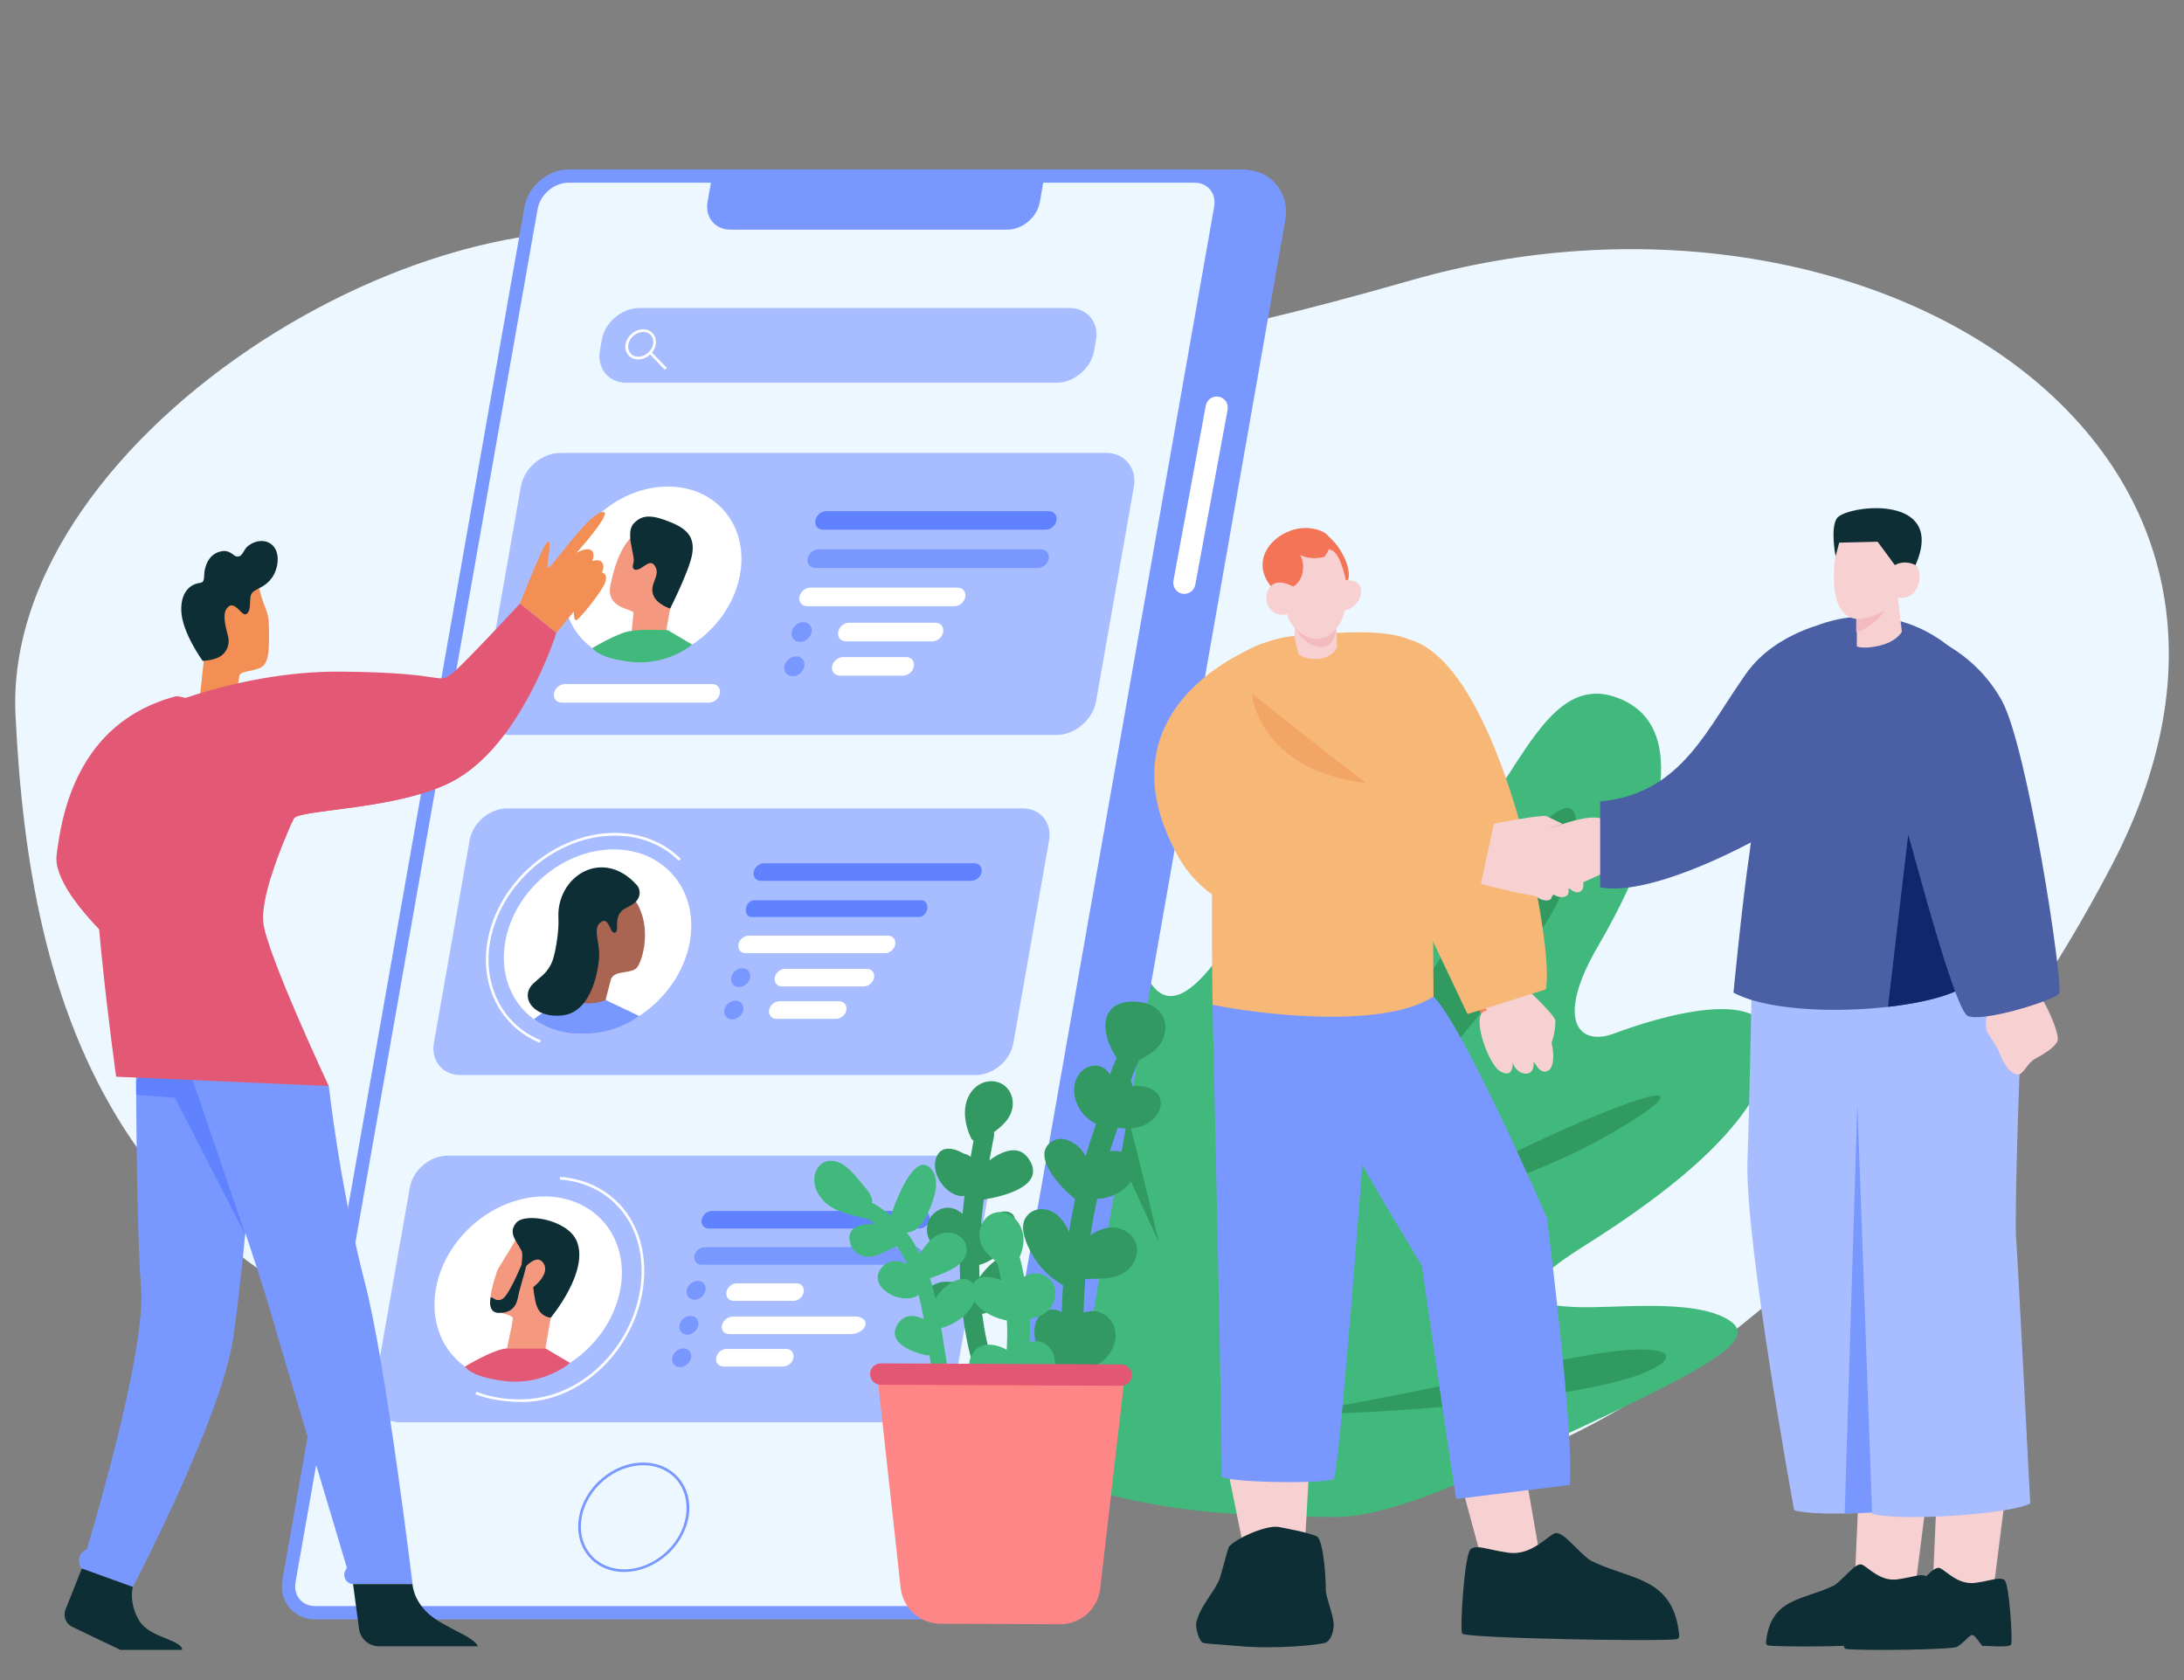 <?xml version="1.0" encoding="UTF-8"?>
<svg id="APPROUVED" xmlns="http://www.w3.org/2000/svg" xmlns:xlink="http://www.w3.org/1999/xlink" viewBox="0 0 390 300">
  <rect x="0" y="0" width="390" height="300" fill="#808080" stroke="none"/>
  <defs>
    <style>
      .cls-1 {
        fill: #f59880;
      }

      .cls-2 {
        fill: #f4bbbe;
      }

      .cls-3 {
        fill: #f3a566;
      }

      .cls-4 {
        fill: #f47458;
      }

      .cls-5 {
        fill: #f7d0d2;
      }

      .cls-6 {
        fill: #f28262;
      }

      .cls-7 {
        fill: #f6b777;
      }

      .cls-8 {
        fill: #fff;
      }

      .cls-9 {
        fill: #f38e54;
      }

      .cls-10, .cls-11 {
        fill: #edf7ff;
      }

      .cls-12 {
        fill: #319a61;
      }

      .cls-13 {
        fill: #a7bdff;
      }

      .cls-14 {
        fill: #e35975;
      }

      .cls-15 {
        fill: #a96452;
      }

      .cls-16 {
        fill: #11266d;
      }

      .cls-17, .cls-18 {
        fill: #41b87c;
      }

      .cls-19 {
        fill: #0e2e35;
      }

      .cls-20 {
        fill: #4a5fa4;
      }

      .cls-21 {
        fill: #7998ff;
      }

      .cls-22 {
        fill: #6082ff;
      }

      .cls-23 {
        clip-path: url(#clippath-1);
      }

      .cls-24 {
        clip-path: url(#clippath-4);
      }

      .cls-25 {
        clip-path: url(#clippath-3);
      }

      .cls-18, .cls-26, .cls-27, .cls-28, .cls-11 {
        fill-rule: evenodd;
      }

      .cls-26 {
        fill: #e35773;
      }

      .cls-27 {
        fill: #ff8686;
      }

      .cls-28 {
        fill: #319961;
      }
    </style>
    <clipPath id="clippath-1">
      <path class="cls-14" d="m23.72,128.32s17.27-8.56,37.23-8.39c19.97.16,16.83,2.52,19.97.16,1.65-1.24,11.93-12.3,11.93-12.3l6.49,5.23s-6.28,20.28-18.83,26.65c-9.82,4.98-27.2,4.84-28.04,6.49s-5.96,13.1-5.45,18.52c.52,5.42,11.69,29.25,11.69,29.25l-37.97-1.67s-5.79-41.16-3.55-51.65c2.25-10.49,6.52-12.29,6.52-12.29Z"/>
    </clipPath>
    <clipPath id="clippath-3">
      <path class="cls-13" d="m360.03,221.33c-.29-3.91.39-26.08.87-35.87.49-9.79-3.68-24.67-3.68-24.67l-13.69.26c-.15-.56-.23-.87-.23-.87l-30.19.56s-.57,32.14-1.06,46.49c-.49,14.35,8.33,62.43,8.33,62.43,2.09.69,7.98.75,13.89.41.02.13.04.21.04.21,4.29,1.42,24.62.2,28.23-1.83,0,0-2.21-43.2-2.5-47.11Z"/>
    </clipPath>
    <clipPath id="clippath-4">
      <path class="cls-20" d="m324.32,111.75s-12.45,3.37-14.77,13.73c-2.31,10.35,5.05,11.76,2.9,26.57-1.46,10.05-2.9,25.2-2.9,25.2,8.86,4.8,32.85,3.51,40.62-.71,0,0,8.5-50.03.91-58.27-7.59-8.24-17.88-9.96-26.77-6.52Z"/>
    </clipPath>
  </defs>
  <path class="cls-11" d="m101.26,247.37c81.89,13.19,55.12-22.37,106.57,10.21,51.45,32.58,129.36-26.58,169.27-103.06,39.91-76.48-44.87-127.49-125.16-104.46-80.29,23.03-81.18,10.73-125.93-5.65C81.25,28.04.32,77.09,2.77,127.73c2.45,50.65,16.6,106.45,98.49,119.64Z"/>
  <g>
    <path class="cls-17" d="m261.5,264.4c42.29-19.13,53.45-24.82,47.16-28.72-6.3-3.9-20.42-1.99-27.12-2.28-6.69-.29-14.02-1.28,1.38-10.94,15.41-9.66,32.34-22.77,33.16-35.24.82-12.47-21.55-5.04-27.85-2.67-6.3,2.37-10.67-2.32-2.79-15.74,7.88-13.42,18.18-37.31,4.5-43.74-13.68-6.43-18.54,14.5-29.99,25.68-11.45,11.18-19.1,19.25-19.24,8.87-.14-10.38-2.16-24.7-9.81-22.91-7.65,1.8-2.87,18.81-11.39,31.53s-13.36,12.48-16.51,1.37c-3.15-11.1-10.89-8.99-18.45,7.92-4.96,11.11-11.78,53.67-15.86,81.56,26.99,5.23,28.63,11.79,69.98,11.79,7.32,0,18.31-4.45,22.81-6.48Z"/>
    <path class="cls-12" d="m222.14,227.4c26.48-26.72,54.18-58.41,57.43-69.77,3.24-11.37,4.18-22.65-11.92-1.38s-45.51,71.15-45.51,71.15Z"/>
    <path class="cls-12" d="m248.71,217.1c16.73-4.57,27.94-8.49,38-14.15,10.07-5.66,16.06-10.87-.53-4.22-16.59,6.65-37.48,18.37-37.48,18.37Z"/>
    <path class="cls-12" d="m229.66,252.73c28.24-.76,52.04-3.57,62.11-6.92,10.08-3.35,8.24-7.76-16.31-2.19-24.54,5.56-45.81,9.12-45.81,9.12Z"/>
    <path class="cls-12" d="m229.9,191.82c3.13-14.83,4.46-30.45,3.66-35.9-.8-5.45-7.03-.3-6.18,13.55.85,13.85,2.52,22.35,2.52,22.35Z"/>
    <path class="cls-12" d="m206.92,221.74c-6.1-25.7-8.46-34.03-11.15-38.26-2.69-4.23-6.53-4.09-2.3,7.33,4.24,11.42,13.45,30.93,13.45,30.93Z"/>
  </g>
  <g>
    <path class="cls-21" d="m175.12,288.69l-106.86-.05c-3.14,0-5.25-2.58-4.7-5.73L106.79,36.51c.55-3.15,3.57-5.73,6.71-5.73l107.98-.52c6.72,0,8.61,5.37,8.1,8.66l-40.58,230.92c-1.41,9.7-1.76,18.86-13.88,18.86Z"/>
    <path class="cls-10" d="m167.97,287.97H56.24c-3.14,0-5.25-2.57-4.7-5.7L94.76,37.14c.55-3.14,3.57-5.7,6.71-5.7h111.74c3.14,0,5.25,2.57,4.7,5.7l-43.22,245.13c-.55,3.14-3.57,5.7-6.71,5.7Z"/>
    <path class="cls-21" d="m179.86,41.01h-49.43c-2.74,0-4.56-2.22-4.08-4.96l.81-4.62h59.34l-.81,4.62c-.48,2.74-3.09,4.96-5.83,4.96Z"/>
    <path class="cls-8" d="m211.14,106.02h0c-1.07-.19-1.79-1.23-1.6-2.3l5.78-31.29c.19-1.07,1.23-1.79,2.3-1.6h0c1.07.19,1.79,1.23,1.6,2.3l-5.78,31.29c-.19,1.07-1.23,1.79-2.3,1.6Z"/>
  </g>
  <path class="cls-14" d="m31.54,124.3c-18.28,4.72-20.62,22.18-21.43,28.34s10.51,16.12,10.51,16.12c0,0,1.08-7.99-1.08-14.6,4.53-8.65,26.57-27.92,12-29.85Z"/>
  <path class="cls-21" d="m217.89,32.32c-1.12-1.33-2.76-2.07-4.61-2.07h-111.74c-3.69,0-7.23,3-7.88,6.68l-43.22,245.13c-.33,1.88.11,3.67,1.25,5.03,1.12,1.33,2.76,2.07,4.61,2.07h111.74c3.69,0,7.23-3,7.88-6.68l43.22-245.13c.33-1.88-.11-3.67-1.25-5.03Zm-49.85,254.47H56.31c-1.14,0-2.14-.43-2.8-1.22-.68-.81-.94-1.91-.73-3.09L96,37.34c.46-2.6,2.94-4.72,5.54-4.72h111.74c1.14,0,2.14.43,2.8,1.22.68.81.94,1.91.73,3.09l-43.22,245.13c-.46,2.6-2.94,4.72-5.54,4.72Z"/>
  <g>
    <path class="cls-13" d="m188.67,68.34h-76.85c-3.14,0-5.25-2.57-4.7-5.7l.34-1.94c.55-3.14,3.57-5.7,6.71-5.7h76.85c3.14,0,5.25,2.57,4.7,5.7l-.34,1.94c-.55,3.14-3.57,5.7-6.71,5.7Z"/>
    <path class="cls-8" d="m119.08,65.7l-2.66-2.74c.34-.41.58-.9.67-1.43.13-.73-.04-1.42-.48-1.94-.43-.51-1.06-.79-1.78-.79-1.46,0-2.86,1.19-3.12,2.65-.13.73.04,1.42.48,1.94.43.51,1.06.79,1.78.79.78,0,1.54-.34,2.12-.88l2.64,2.73.34-.33Zm-6.51-2.62c-.34-.41-.48-.96-.37-1.55.22-1.24,1.41-2.26,2.65-2.26.58,0,1.08.22,1.41.62.34.41.48.96.37,1.55-.22,1.24-1.41,2.26-2.65,2.26-.58,0-1.08-.22-1.41-.62Z"/>
  </g>
  <path class="cls-21" d="m111.49,280.7c-2.59,0-4.86-1-6.39-2.82-1.56-1.86-2.16-4.34-1.7-6.99.95-5.36,6.08-9.73,11.45-9.73,2.59,0,4.86,1,6.39,2.82,1.56,1.86,2.16,4.34,1.7,6.98-.95,5.36-6.08,9.73-11.45,9.73Zm3.36-19.06c-5.15,0-10.07,4.19-10.98,9.33-.44,2.5.13,4.85,1.59,6.6,1.44,1.71,3.58,2.66,6.02,2.66,5.15,0,10.07-4.19,10.98-9.34h0c.44-2.5-.13-4.85-1.59-6.6-1.44-1.71-3.58-2.66-6.02-2.66Z"/>
  <g>
    <path class="cls-13" d="m188.64,131.24h-97.41c-3.32,0-5.55-2.71-4.97-6.03l6.75-38.31c.58-3.32,3.78-6.03,7.09-6.03h97.41c3.32,0,5.55,2.71,4.97,6.03l-6.75,38.31c-.58,3.32-3.78,6.03-7.09,6.03Z"/>
    <ellipse class="cls-8" cx="116.51" cy="102.52" rx="17.09" ry="14.33" transform="translate(-38.65 105.6) rotate(-42.48)"/>
    <path class="cls-22" d="m186.7,94.59h-39.73c-.92,0-1.53-.74-1.37-1.66h0c.16-.92,1.04-1.66,1.96-1.66h39.73c.92,0,1.53.74,1.37,1.66h0c-.16.92-1.04,1.66-1.96,1.66Z"/>
    <path class="cls-21" d="m185.31,101.42h-39.73c-.92,0-1.53-.74-1.37-1.66h0c.16-.92,1.04-1.66,1.96-1.66h39.73c.92,0,1.53.74,1.37,1.66h0c-.16.92-1.04,1.66-1.96,1.66Z"/>
    <path class="cls-8" d="m170.41,108.25h-26.29c-.92,0-1.53-.74-1.37-1.66h0c.16-.92,1.04-1.66,1.96-1.66h26.29c.92,0,1.53.74,1.37,1.66h0c-.16.92-1.04,1.66-1.96,1.66Z"/>
    <path class="cls-8" d="m126.59,125.47h-26.29c-.92,0-1.53-.74-1.37-1.66h0c.16-.92,1.04-1.66,1.96-1.66h26.29c.92,0,1.53.74,1.37,1.66h0c-.16.92-1.04,1.66-1.96,1.66Z"/>
    <path class="cls-8" d="m166.47,114.52h-15.43c-.92,0-1.53-.74-1.37-1.66h0c.16-.92,1.04-1.66,1.96-1.66h15.43c.92,0,1.53.74,1.37,1.66h0c-.16.92-1.04,1.66-1.96,1.66Z"/>
    <path class="cls-21" d="m144.93,112.86c-.17.98-1.11,1.78-2.09,1.78s-1.64-.8-1.47-1.78c.17-.98,1.11-1.78,2.09-1.78s1.64.8,1.47,1.78Z"/>
    <path class="cls-8" d="m161.23,120.65h-11.27c-.92,0-1.53-.74-1.37-1.66h0c.16-.92,1.04-1.66,1.96-1.66h11.27c.92,0,1.53.74,1.37,1.66h0c-.16.92-1.04,1.66-1.96,1.66Z"/>
    <path class="cls-21" d="m143.63,118.98c-.17.98-1.11,1.78-2.09,1.78s-1.64-.8-1.47-1.78c.17-.98,1.11-1.78,2.09-1.78s1.64.8,1.47,1.78Z"/>
    <path class="cls-1" d="m118.63,114.55l1.82-10.31s1.56-7.92-1.34-9.13c-6.95-2.88-9.13,4.85-10.09,9.29s4.18,4.25,4.1,5.09c-.08.83-.41,4.29-.41,4.29l5.92.77Z"/>
    <path class="cls-17" d="m105.79,115.72s4.26-2.57,6.52-3c2.26-.43,6.95-.19,6.95-.19l4.34,2.57s-4.41,3.87-11.15,3.07c-5.73-.68-6.66-2.45-6.66-2.45Z"/>
    <path class="cls-19" d="m119.67,108.67s-2.26-.72-2.94-2.24c-.91-2.02,1.08-3.41.4-5.01s-1.67-.62-2.63,0-1.81.37-1.39-.87c.43-1.25-1.56-5.32.06-7.08,1.61-1.75,3.51-1.46,6.59-.22,3.08,1.25,4.33,2.8,3.84,5.71-.49,2.91-3.93,9.71-3.93,9.71Z"/>
  </g>
  <g>
    <path class="cls-13" d="m174.25,191.96h-92.07c-3.14,0-5.25-2.57-4.7-5.7l6.38-36.21c.55-3.14,3.57-5.7,6.71-5.7h92.07c3.14,0,5.25,2.57,4.7,5.7l-6.38,36.21c-.55,3.14-3.57,5.7-6.71,5.7Z"/>
    <path class="cls-22" d="m173.44,157.29h-37.56c-.87,0-1.45-.7-1.3-1.57h0c.15-.87.98-1.57,1.85-1.57h37.56c.87,0,1.45.7,1.3,1.57h0c-.15.87-.98,1.57-1.85,1.57Z"/>
    <path class="cls-22" d="m164.12,163.75h-29.9c-.69,0-1.15-.67-1.03-1.5h0c.12-.83.78-1.5,1.47-1.5h29.9c.69,0,1.15.67,1.03,1.5h0c-.12.83-.78,1.5-1.47,1.5Z"/>
    <path class="cls-8" d="m158.01,170.21h-24.85c-.87,0-1.45-.7-1.3-1.57h0c.15-.87.98-1.57,1.85-1.57h24.85c.87,0,1.45.7,1.3,1.57h0c-.15.87-.98,1.57-1.85,1.57Z"/>
    <path class="cls-8" d="m154.24,176.14h-14.59c-.87,0-1.45-.7-1.3-1.57h0c.15-.87.98-1.57,1.85-1.57h14.59c.87,0,1.45.7,1.3,1.57h0c-.15.87-.98,1.57-1.85,1.57Z"/>
    <path class="cls-21" d="m133.94,174.57c-.16.93-1.05,1.68-1.98,1.68s-1.55-.75-1.39-1.68c.16-.93,1.05-1.68,1.98-1.68s1.55.75,1.39,1.68Z"/>
    <path class="cls-8" d="m149.29,181.93h-10.65c-.87,0-1.45-.7-1.3-1.57h0c.15-.87.98-1.57,1.85-1.57h10.65c.87,0,1.45.7,1.3,1.57h0c-.15.87-.98,1.57-1.85,1.57Z"/>
    <path class="cls-21" d="m132.72,180.35c-.16.93-1.05,1.68-1.98,1.68s-1.55-.75-1.39-1.68c.16-.93,1.05-1.68,1.98-1.68s1.55.75,1.39,1.68Z"/>
    <ellipse class="cls-8" cx="106.71" cy="168.15" rx="17.99" ry="15.09" transform="translate(-85.55 116.2) rotate(-42.48)"/>
    <path class="cls-8" d="m96.4,186.2c-7-2.84-10.75-10.14-9.34-18.15,1.88-10.66,12.08-19.32,22.73-19.32,4.6,0,8.78,1.64,11.76,4.63l-.34.34c-2.89-2.89-6.94-4.49-11.42-4.49-10.44,0-20.43,8.49-22.27,18.93-1.37,7.79,2.26,14.88,9.05,17.63l-.18.44Z"/>
    <path class="cls-15" d="m101.4,180.29l1.91-10.86s1.36-7.89,4.8-9.61c3.83-1.92,4.61-.16,5.45,1.18,2.92,4.62,1.19,10.45.22,11.73-.97,1.28-4.21.39-4.71,2.23-.23.87-1.17,4.52-1.17,4.52l-6.52.81Z"/>
    <path class="cls-21" d="m95.36,181.99s4.51-3.74,6.87-3.16c3.72.91,5.92-.27,5.92-.27l5.99,2.86s-4.57,3.71-11.7,3.15c-4.42-.34-7.08-2.58-7.08-2.58Z"/>
    <path class="cls-19" d="m113.79,158.13c.42.48.67,1.55.1,2.43-.61.96-1.64,1.28-2.42,1.76-2.11,1.3-.74,4-1.65,4.23s-1.01-2.77-2.38-1.98c-1.71.98-.42,3.49-.44,5.83-.02,2.35-1.18,10.19-6.41,10.89-5.23.7-8.06-3.27-5.23-5.78l1.5-1.33c.89-.79,1.56-1.81,1.91-2.95.56-1.81,1.06-5.27.95-7.21-.43-7.55,7.93-12.85,14.06-5.91Z"/>
  </g>
  <g>
    <path class="cls-13" d="m163.57,253.98h-92.07c-3.14,0-5.25-2.57-4.7-5.7l6.38-36.21c.55-3.14,3.57-5.7,6.71-5.7h92.07c3.14,0,5.25,2.57,4.7,5.7l-6.38,36.21c-.55,3.14-3.57,5.7-6.71,5.7Z"/>
    <path class="cls-22" d="m164.15,219.38h-37.56c-.87,0-1.45-.7-1.3-1.57h0c.15-.87.98-1.57,1.85-1.57h37.56c.87,0,1.45.7,1.3,1.57h0c-.15.87-.98,1.57-1.85,1.57Z"/>
    <path class="cls-21" d="m162.84,225.84h-37.56c-.87,0-1.45-.7-1.3-1.57h0c.15-.87.98-1.57,1.85-1.57h37.56c.87,0,1.45.7,1.3,1.57h0c-.15.87-.98,1.57-1.85,1.57Z"/>
    <path class="cls-8" d="m151.87,238.22h-21.56c-1.25,0-1.52-.9-1.39-1.57h0c.22-.87.94-1.57,2.19-1.57h21.56c1.25,0,2.09.7,1.87,1.57h0c-.22.87-1.42,1.57-2.67,1.57Z"/>
    <path class="cls-21" d="m124.69,236.65c-.16.93-1.05,1.68-1.98,1.68s-1.55-.75-1.39-1.68c.16-.93,1.05-1.68,1.98-1.68s1.55.75,1.39,1.68Z"/>
    <ellipse class="cls-21" cx="124.31" cy="230.4" rx="1.84" ry="1.54" transform="translate(-122.97 144.43) rotate(-42.48)"/>
    <path class="cls-8" d="m139.84,244.01h-10.65c-.87,0-1.45-.7-1.3-1.57h0c.15-.87.98-1.57,1.85-1.57h10.65c.87,0,1.45.7,1.3,1.57h0c-.15.87-.98,1.57-1.85,1.57Z"/>
    <path class="cls-8" d="m141.67,232.29h-10.65c-.87,0-1.45-.7-1.3-1.57h0c.15-.87.98-1.57,1.85-1.57h10.65c.87,0,1.45.7,1.3,1.57h0c-.15.87-.98,1.57-1.85,1.57Z"/>
    <ellipse class="cls-21" cx="121.73" cy="242.44" rx="1.84" ry="1.54" transform="translate(-131.78 145.85) rotate(-42.48)"/>
    <path class="cls-8" d="m93.24,250.34c-2.54,0-5.77-.35-8.35-1.39l.22-.42c3.95,1.55,9.28,1.85,13.62.46,10.13-3.22,17.14-14.39,15.64-24.88-1.12-7.83-6.94-12.96-14.4-13.49l.03-.47c7.69.54,13.69,5.84,14.84,13.9,1.53,10.71-5.63,22.11-15.97,25.4-1.88.6-3.79.9-5.65.9Z"/>
    <ellipse class="cls-8" cx="94.32" cy="230.12" rx="17.99" ry="15.09" transform="translate(-130.65 124.1) rotate(-42.48)"/>
    <path class="cls-14" d="m83.03,244.02s4.48-2.71,6.87-3.16c2.38-.46,7.32-.2,7.32-.2l4.57,2.71s-4.64,4.08-11.74,3.23c-6.03-.72-7.02-2.57-7.02-2.57Z"/>
    <path class="cls-1" d="m97.39,240.8l1.91-10.86s1.42-7.89-1.41-9.61c-3.16-1.92-4.98-.37-5.87,1.18-1.71,2.97-3.04,4.82-3.27,5.5-.36,1.04-1.6,4.96-1.09,6.24.52,1.28,4.01,1.35,3.92,2.23-.09.88-1.05,5.33-1.05,5.33h6.85Z"/>
    <path class="cls-19" d="m98.37,235.28s-1.77,0-2.52-2.08c-.43-1.18-.63-3.36-.63-3.36,0,0,3.36-2.53,1.65-4.5-.91-1.05-2.24.04-3.26,1.05-.98.97-.04-2.18-.46-3.01-.93-1.83-2.49-3.21-.96-5.04,1.56-1.86,9.12-.58,10.77,3.22,2.36,5.42-4.6,13.72-4.6,13.72Z"/>
    <path class="cls-19" d="m92.7,230.72c-.33,1.38-.4,3.67-3.53,3.72-1.76.03-1.74-1.64-1.59-2.52.15-.88.81.82,2.18,0,1.37-.82,4.25-8.21,4.25-8.21,1-.42-.87,5.19-1.31,7Z"/>
  </g>
  <g>
    <path class="cls-28" d="m184.01,207.45c-1.67-3.23-4.76-2.14-7.32-.26.25-1.43.52-2.85.8-4.28.05-.27.05-.52,0-.75,1.68-1.24,3.3-2.74,3.36-4.98.06-2-1.2-3.77-3.22-4.07-2.05-.3-3.87.94-4.72,2.76-1.07,2.31-.58,4.94.4,7.17.14.3.32.5.53.64-.18.96-.34,1.92-.51,2.88-.37-.3-.77-.46-1.19-.55-1.8-1.04-3.99-1.52-4.88.52-1.15,2.64,1.12,6.15,3.68,6.93.49.15.91.14,1.31.07-.14,1.08-.26,2.16-.37,3.24-1.1-1.05-2.66-1.51-4.21-.73-2.23,1.12-2.81,3.94-1.35,5.9.94,1.26,3.41,2.77,5.1,2.14-.04,1.7-.03,3.4.04,5.1-1.46-.28-2.91-.56-4.34.06-1.38.59-2.43,1.85-2.35,3.42.07,1.42,1.08,2.68,2.42,3.1.7.22,1.48.22,2.18,0,.35-.11.67-.27.99-.47.12-.09.23-.18.35-.27.14-.07.23-.13.3-.18.33.09.64.07.92-.04.41,3.26,1.05,6.51,2.04,9.76.65,2.13,3.99,1.22,3.34-.92-.92-3.01-1.54-6.03-1.93-9.03.2-.02.42-.07.63-.16,2.76-1.2,8.71-5.4,5.76-8.96-2.2-2.66-4.9-.05-6.86,2.56-.02-.72-.06-1.45-.06-2.17,3.64-1.03,6.07-4.15,6.37-7.89.12-1.44-1.52-1.98-2.6-1.5-1.26.57-2.37,1.33-3.43,2.18.13-1.49.28-2.98.47-4.47,3.65-.59,10.63-2.36,8.38-6.71Z"/>
    <path class="cls-28" d="m202.21,193.94c-.02-.33-.14-.63-.3-.9.38-1.15.82-2.28,1.35-3.39.05-.11.05-.23.09-.35,2.22-1.05,4.32-2.5,4.69-5.13.38-2.7-1.38-4.66-3.95-5.15-2.24-.42-5.16-.19-6.26,2.08-1.15,2.39.14,5.62,1.56,7.81-.42.98-.83,1.96-1.16,2.96-.18-.29-.4-.57-.72-.85-1.42-1.21-3.42-.88-4.59.5-2.5,2.96-.48,7.66,2.73,9.1.03.02.06,0,.09.02-.67,1.93-1.31,3.87-1.87,5.83-.21-.41-.46-.8-.77-1.17-1.21-1.41-3.36-2.59-5.15-1.53-4.13,2.45,1.62,8.51,4.05,10.32-.41,1.95-.8,3.91-1.1,5.88-.49-1.1-1.13-2.14-2.02-2.95-1.63-1.47-4.42-1.62-5.71.39-1.23,1.92.17,4.81,1.13,6.56,1.29,2.33,3.25,4.2,5.53,5.54-.11,1.59-.19,3.19-.23,4.79-1.14-.68-2.57-.71-3.7.37-1.63,1.55-1.35,4.29-.56,6.18.76,1.8,2.09,3.15,3.76,4,.13.16.2.33.35.49.14.14.31.16.47.24.04.57.05,1.13.11,1.7.23,2.48,4.13,2.5,3.9,0-.09-1-.12-1.99-.19-2.98,2.65-.08,5.13-2.6,5.43-5.2.39-3.43-2.58-5.85-5.68-4.7.05-2.03.17-4.04.32-6.05.08,0,.15.03.24.03,2.83-.12,5.85.21,7.88-2.18,1.49-1.76,1.57-4.46-.33-5.97-2.18-1.72-4.7-1.13-6.87.31.33-2.18.74-4.34,1.21-6.5,3.33.13,8.62-3.46,5.86-7.08-1.07-1.4-2.33-1.67-3.61-1.35.43-1.41.91-2.81,1.4-4.21,1.86.2,3.73.19,5.4-.84,1.54-.94,2.89-2.91,2.02-4.73-.81-1.71-3.09-2.02-4.79-1.87Z"/>
    <path class="cls-18" d="m173.28,228.75c-1.65-.98-3.55.23-4.78,1.33-.57.52-1.05,1.12-1.47,1.75-.29-1.21-.59-2.41-.97-3.57,1.89-.74,4.18-1.41,5.59-2.83,1.17-1.17,1.36-3.04.18-4.28-1.17-1.23-3.03-1.35-4.49-.59-1.39.73-2.17,2.07-3.12,3.25-.66-1.31-1.39-2.57-2.29-3.73,1.98-.09,3.15-2.06,3.95-3.88.85-1.93,2.03-5.2.65-7.15-2.76-3.92-6.1,3.97-7.46,8.04-.93-.79-1.93-1.53-3.07-2.18-.11-.06-.21-.07-.32-.11.03-.11.09-.2.08-.31-.06-1.17-.95-2.03-1.65-2.9-.95-1.18-1.96-2.43-3.16-3.36-1.71-1.33-4.15-1.43-5.19.78-.94,1.99.08,4.3,1.59,5.69,2.04,1.87,4.83,2.2,7.37,2.96.1.03.19.02.28.03.43.26.82.56,1.22.85-2.57-.05-5.28.57-4.36,3.59.45,1.48,1.81,2.3,3.31,2.28,1.9-.02,3.27-1.4,5.03-1.82.7.98,1.28,2.03,1.8,3.12-1.61-.75-3.42-.88-4.67.78-1.66,2.2.43,4.23,2.47,5,1.28.48,3.18.58,4.22-.28.38,1.42.68,2.87.95,4.34-1.74-.85-3.7-.96-4.82,1.17-1.67,3.19,2.95,4.79,5.2,5.27.23.05.44.04.63,0,.2,1.37.4,2.73.62,4.05.31,1.82,3.08,1.05,2.77-.76-.45-2.67-.84-5.43-1.3-8.18.05,0,.09,0,.14,0,2.02-.55,3.78-1.7,5.04-3.38,1.07-1.43,1.97-3.78.02-4.94Z"/>
    <path class="cls-18" d="m183.87,239.66c.04-1.39.1-2.78.03-4.17,1.33-.24,2.6-.68,3.53-1.75,1.06-1.23,1.37-3.09.6-4.54-.78-1.49-2.55-2.11-4.14-1.68-.39.11-.71.29-1.02.47-.23-1.1-.42-2.21-.72-3.31-.02-.07-.06-.11-.09-.17.76-1.7,1.04-3.64.23-5.39-.81-1.76-2.62-3.11-4.63-2.57-1.89.51-2.89,2.49-2.75,4.34.14,1.9,1.48,3.2,2.89,4.3.09.21.2.41.35.58,0,0,0,0,0,.01.26.93.42,1.87.62,2.81-2.19-.85-4.95-1.14-5.26,1.7-.34,3.05,3.8,5.09,6.27,5.49,0,0,0,0,.02,0,.1,1.74.07,3.49-.03,5.24-2.26-1.23-5.19-1.58-6.42,1.31-.58,1.36-.25,2.83.71,3.93,1.12,1.29,2.83,1.43,4.01,2.55.58.55,1.24.63,1.84.49.22.15.47.23.72.3.43.29.98.42,1.63.26,3.42-.87,7.48-4.41,5.71-8.34-.72-1.59-2.4-2.41-4.09-1.86Z"/>
    <path class="cls-27" d="m189.29,290.03l-21.35-.09c-3.65-.02-6.71-2.77-7.11-6.41l-4.2-38.18,44.24.19-4.4,38.12c-.42,3.64-3.51,6.38-7.17,6.37Z"/>
    <path class="cls-26" d="m200.21,247.45l-42.94-.19c-1.05,0-1.9-.86-1.9-1.91,0-1.05.86-1.9,1.91-1.9l42.94.19c1.05,0,1.9.86,1.9,1.91,0,1.05-.86,1.9-1.91,1.9Z"/>
  </g>
  <g>
    <path class="cls-21" d="m24.3,188.19l8.28-13.15,14.44,10.84s-3.29,38.51-5.34,52.84c-2.04,14.33-17.97,44.66-17.97,44.66l-9.11-3.29s-.85-.99-.32-2.32c.35-.88,1.18-.93,1.28-1.28,2.54-8.54,10.43-36.12,9.64-46.43-.94-12.2-.9-41.86-.9-41.86Z"/>
    <polygon class="cls-22" points="43.85 220.58 34.54 193.24 31.1 183.23 24.31 193 24.32 195.49 31.24 196.03 43.85 220.58"/>
    <path class="cls-21" d="m31.1,183.23s14.2,40.27,17.49,51.94c2.05,7.27,10.7,35.75,13.31,44.63.13.45-.57.69-.41,1.65.24,1.41,1.57,1.41,1.57,1.41h10.61s-4.73-39.21-8.44-53.53c-4.63-17.86-6.51-35.42-6.51-35.42,0,0-32.95-24.84-27.61-10.69Z"/>
    <path class="cls-9" d="m35.55,125.77l1.28-11.95s.9-8.69,4.17-10.25c3.64-1.74,4.97.12,5.39,1.89.81,3.39,1.64,3.45,1.64,6.68s.09,5.14-.78,6.48c-.88,1.33-4.31,1.04-4.48,2-.17.96-.89,4.93-.89,4.93l-6.32.22Z"/>
    <path class="cls-19" d="m36.18,117.99s2.34.02,3.59-1.11c.98-.89,1.21-2.15.97-3.2-.24-1.05-1.18-3.81-.23-5.06,1.33-1.75,2.61,1.46,3.42,1.05,1.24-.63.28-3.17,1.21-3.94.93-.77,2.25-.9,3.46-2.62,1.17-1.66,1.65-5.01-.54-6.18-1.58-.85-3.71.14-4.31,1.18s-.85,1.33-1.48,1.26c-.63-.07-1.29-1.48-3.26-.79-1.77.61-2.51,2.53-2.55,4.18-.04,1.65-.54,1.12-1.65,1.55-1.11.43-2.57,1.69-2.43,4.86.17,3.82,3.8,8.83,3.8,8.83Z"/>
    <path class="cls-19" d="m63.05,282.86h10.61s.09,2.83,2.88,5.31c2.78,2.48,8.09,4.03,8.8,5.8h-17.66c-1.8,0-3.33-1.34-3.57-3.12l-1.06-7.98Z"/>
    <path class="cls-19" d="m14.61,280.08l9.11,3.29s-.79,2.72,1.09,5.94c1.88,3.22,7.61,3.4,7.73,5.3h-11.04l-8.53-4.08c-1.19-.53-1.75-1.91-1.27-3.12l2.91-7.33Z"/>
    <path class="cls-9" d="m92.85,107.78s4.09-10.53,4.91-11.02c.81-.49.01,3.19,0,4.53-.01,1.34,6.68-8.93,9.58-9.81,2.9-.88-4.41,7.26-4.41,7.26,0,0,1.6-1.01,2.55-.54s.28,1.98.28,1.98c0,0,1.08-.33,1.52.02.94.72.19,2.02.19,2.02,0,0,1.16.12.59,1.83-.49,1.46-4.89,6.96-5.25,6.72s-.35-1.56-.35-1.56l-3.12,3.8-6.49-5.23Z"/>
    <g>
      <path class="cls-14" d="m23.72,128.32s17.27-8.56,37.23-8.39c19.97.16,16.83,2.52,19.97.16,1.65-1.24,11.93-12.3,11.93-12.3l6.49,5.23s-6.28,20.28-18.83,26.65c-9.82,4.98-27.2,4.84-28.04,6.49s-5.96,13.1-5.45,18.52c.52,5.42,11.69,29.25,11.69,29.25l-37.97-1.67s-5.79-41.16-3.55-51.65c2.25-10.49,6.52-12.29,6.52-12.29Z"/>
      <g class="cls-23">
        <path class="cls-14" d="m63.89,138.77c-8.73,1.42-13.78,2.09-16.21,5.39-2.01,2.73.52,12.42,1.5,16.4.45-5.48,2.12-12.25,2.77-13.54.84-1.65,22.05-.92,31.87-5.9,4.88-2.47,8.16-12.7,8.16-12.7,0,0-21.8,9.32-28.09,10.34Z"/>
      </g>
    </g>
  </g>
  <g>
    <polygon class="cls-5" points="344.25 265.88 341.84 284.84 331.17 283.34 332.08 262.71 344.25 265.88"/>
    <path class="cls-19" d="m315.75,293.82c-.26-.03-.43-.27-.39-.54.78-8.09,6.75-7.48,12.19-10.2,1.84-1.25,3.86-4.21,4.99-3.68,1.12.53,3.26,3.04,6.28,2.62,3.02-.42,4.4-1.17,5.23-.46.83.71,1.48,10.89,1.15,11.5-.34.61-4.61.13-4.98.24-.37.11-1.46-2.3-2.15-1.92-.69.38-1.52,1.53-2.54,2.07-.95.51-16.71.73-19.77.38Z"/>
    <path class="cls-5" d="m276.91,147.85c8.34-2.88,13.57-3.86,9.94,7.81l-7.24,3.31-3.4-4.34.7-6.79Z"/>
    <path class="cls-6" d="m264.11,180.21c1.84,4.51,6.19,11.32,9.58,1.66l-4.93-3.57-4.65,1.91Z"/>
    <path class="cls-5" d="m270.76,174.87s6.63,5.9,6.99,7.36c.05,6.73-6.26,12.26-3.87,1.59-6.03-.6-14.87-5.02-3.13-8.95Z"/>
    <path class="cls-7" d="m251.47,114.15c16.53,4.1,26.35,55.15,24.56,62.52l-13.98,4.4-12.41-26.16,1.84-40.76Z"/>
    <path class="cls-20" d="m285.74,143.11c14.93-1.37,19.3-13.7,26.55-23.46l5.36,27.95c-7.55,4.62-23.76,12.46-31.91,10.84v-15.34Z"/>
    <polygon class="cls-5" points="260.67 263.97 265.08 280.32 274.98 277.83 272.41 263.12 260.67 263.97"/>
    <polygon class="cls-5" points="219.56 263.97 222.01 276.07 233 276.07 233.73 263.12 219.56 263.97"/>
    <path class="cls-21" d="m255.98,177.95c5.43,5.35,20.26,39.54,20.26,39.54,0,0,4.98,39.16,4.06,47.67l-20.26,2.51c-.43-2.24-6.15-41.69-6.15-41.69,0,0-9.86-16.26-10.62-18.14,0,0-4.12,55.3-5.11,56.24-.98.94-20.36.7-20.05-.57.31-1.27-1.59-84.07-1.59-84.07l39.45-1.48Z"/>
    <path class="cls-19" d="m238.17,289.92c0,1.39-.47,2.98-1.42,3.38-.95.4-8.68,1.23-15.45.64-6.47-.57-6.39-.33-6.86-.92-.23-.3-1.21-2.4-.69-3.74.76-2.66,2.98-4.87,4.01-7.28.47-1.38,1.18-4.35,1.65-5.75.89-1.27,6.32-3.92,8.86-3.6,2.07.38,6.33,1.22,7.05,1.82,1.12,1.41,1.45,7.75,1.42,9.32,0,1.41,1.3,4.32,1.42,6.14Z"/>
    <path class="cls-7" d="m233.42,113.47s-8.67-.03-13.34,4.63c-4.68,4.66-3.54,61.33-3.54,61.33,7.56,1.56,30.19,4.52,39.45-1.48,0,0-.18-57.78-2.61-62.26-2.43-4.49-19.96-2.21-19.96-2.21Z"/>
    <path class="cls-5" d="m231.17,112.03l.04,4.34c2.12,1.89,6.37,1.86,7.53-.82,0,0-.11-5.08-.11-5.08l-7.46,1.56Z"/>
    <path class="cls-2" d="m231.17,111.92c1.62,3.91,7.84,6.13,7.46-1.09l-7.46,1.09Z"/>
    <path class="cls-5" d="m239.92,100.61s1.55,7.37-.79,10.95c-3.54,5.44-8.88.81-9.24-1.89-4.82,1.11-5.14-6.77-.1-5.6l-.42-2.37s7.75-8.91,10.56-1.1Z"/>
    <path class="cls-5" d="m238.72,104.1c6.31-2.4,5.09,5.24.46,4.93l-.46-4.93Z"/>
    <path class="cls-4" d="m230.94,104.74c1.78-1.05,2.25-3.81,1.23-5.63,0,0,1.94,1.03,4.35.3,3.56-4.83-2.94-5.12-2.94-5.12-4.98-.34-10.95,4.97-6.64,10.41,0,0,.94-1.55,4,.04Z"/>
    <path class="cls-4" d="m237.27,95.83c1.9,1.47,4.16,5.44,3.47,7.77h-.41s-.98-4.9-2.56-5.35c-1.58-.45-.5-2.42-.5-2.42Z"/>
    <polygon class="cls-5" points="358.17 266.49 355.77 285.46 345.1 283.96 346.01 263.32 358.17 266.49"/>
    <g>
      <path class="cls-13" d="m360.03,221.33c-.29-3.91.39-26.08.87-35.87.49-9.79-3.68-24.67-3.68-24.67l-13.69.26c-.15-.56-.23-.87-.23-.87l-30.19.56s-.57,32.14-1.06,46.49c-.49,14.35,8.33,62.43,8.33,62.43,2.09.69,7.98.75,13.89.41.02.13.04.21.04.21,4.29,1.42,24.62.2,28.23-1.83,0,0-2.21-43.2-2.5-47.11Z"/>
      <g class="cls-25">
        <polyline class="cls-21" points="334.31 270.27 331.67 197.05 329.28 274.39 334.31 270.27"/>
      </g>
    </g>
    <path class="cls-19" d="m329.67,294.44c-.26-.03-.43-.27-.39-.54.78-8.09,6.75-7.48,12.19-10.2,1.84-1.25,3.86-4.21,4.99-3.68,1.12.53,3.26,3.04,6.28,2.62,3.02-.42,4.4-1.17,5.23-.46.83.71,1.48,10.89,1.15,11.5-.34.61-4.61.13-4.98.24-.37.11-1.46-2.3-2.15-1.92-.69.38-1.52,1.53-2.54,2.07-.95.51-16.71.73-19.77.38Z"/>
    <path class="cls-19" d="m299.35,292.72c.33-.04.56-.36.51-.71-1.02-10.59-8.77-9.8-15.84-13.36-2.39-1.63-5.02-5.51-6.48-4.82-1.46.7-4.24,3.98-8.16,3.43-3.92-.55-5.72-1.54-6.79-.6-1.08.93-1.93,14.25-1.49,15.05s34.29,1.45,38.27,1Z"/>
    <g>
      <path class="cls-20" d="m324.32,111.75s-12.45,3.37-14.77,13.73c-2.31,10.35,5.05,11.76,2.9,26.57-1.46,10.05-2.9,25.2-2.9,25.2,8.86,4.8,32.85,3.51,40.62-.71,0,0,8.5-50.03.91-58.27-7.59-8.24-17.88-9.96-26.77-6.52Z"/>
      <g class="cls-24">
        <path class="cls-16" d="m336.36,186.44s6.47.7,15.45-3.48l-11.06-33.88"/>
      </g>
    </g>
    <path class="cls-5" d="m338.91,106.71l.71,6.09s-.89,1.88-4.42,2.59c-2.63.53-3.63.04-3.63.04,0-1.54.01-4.64.02-6.18.73-.25,6.78-2.34,7.32-2.53Z"/>
    <path class="cls-2" d="m337.35,106.71c-.17,3.29-4.41,5.84-5.88,6.21v-3.71l5.88-2.51Z"/>
    <path class="cls-5" d="m328.61,95.52c-1.19,2.93-3.72,19.42,7.21,13.88,2.21-1.13,3.1-2.69,3.1-2.69,5.35.87,5.12-9.4-.54-5.8l.86-2.35s-6.33-10.53-10.62-3.03Z"/>
    <path class="cls-19" d="m338.37,100.91l-3.08-4.18-6.86.17-.65,2.42s-1.03-5.31.35-6.92c2.41-2.33,19.46-4.12,13.93,8.51,0,0-1.78-1.05-3.7,0Z"/>
    <path class="cls-5" d="m356.3,178.74s-2.33,2.26-1.5,5.42l2.02,3.3s1.52,4.44,3.54,4.41c.97-.01,1.61-1.97,2.98-2.76,1.37-.78,3.8-2.09,4.11-3.4.31-1.31-2.65-8.17-4.11-8.77-1.46-.6-7.04,1.8-7.04,1.8Z"/>
    <path class="cls-20" d="m340.28,112.23s11.08,1.99,17.14,12.78c4.7,8.37,11.15,51.18,10.27,52.41-.88,1.22-13.7,5.21-16.33,3.98-2.62-1.22-12.24-38.73-12.24-38.73l1.16-30.43Z"/>
    <path class="cls-5" d="m266.79,147.07s8.64-1.68,9.37-1.33l2.89,1.39-2.14.72s5.53,2.26,5.02,3.16c-.51.9-2.64,1.81-2.64,1.81,0,0-.65,6.84-2.42,7.34-1.77.5-12.43-2.33-12.43-2.33l2.34-10.75Z"/>
    <path class="cls-7" d="m231.1,113.63c-4.46-.41-36.34,11.27-20.7,39.33,7.02,12.59,26,16.02,50.22,8.29l.85-17.28-24.5-7.17-5.87-23.17Z"/>
    <path class="cls-5" d="m273.97,180.2c2.28,1.76,4.54,8.61,2.76,10.78-1.67,1.48-2.95-1.76-2.95-1.76.67,3.69-3.16,2.83-3.65.44,0,0,.25,2.98-2.11,1.7-2.57-1.12-6.73-13.95-.7-10.16.58-2.74,3.05-3.09,3.71-.19,0,0,.96-2.07,2.93-.81Z"/>
    <path class="cls-5" d="m278.46,152.13c2,.66,5.16,4.96,4.08,6.76-1.08,1.3-2.67-.65-2.67-.65,1.19,2.56-2.24,2.31-2.85.96,0,0,.71,1.96-1.4,1.53-2.55-.47-7.61-8.21-2.32-6.72,0-2.05,2-2.55,2.94-.8,0,0,.41-1.57,2.21-1.07Z"/>
    <path class="cls-3" d="m243.96,139.83c-19.52-2.41-20.41-16.02-20.41-16.02,0,0,11.06,8.94,20.41,16.02Z"/>
  </g>
</svg>